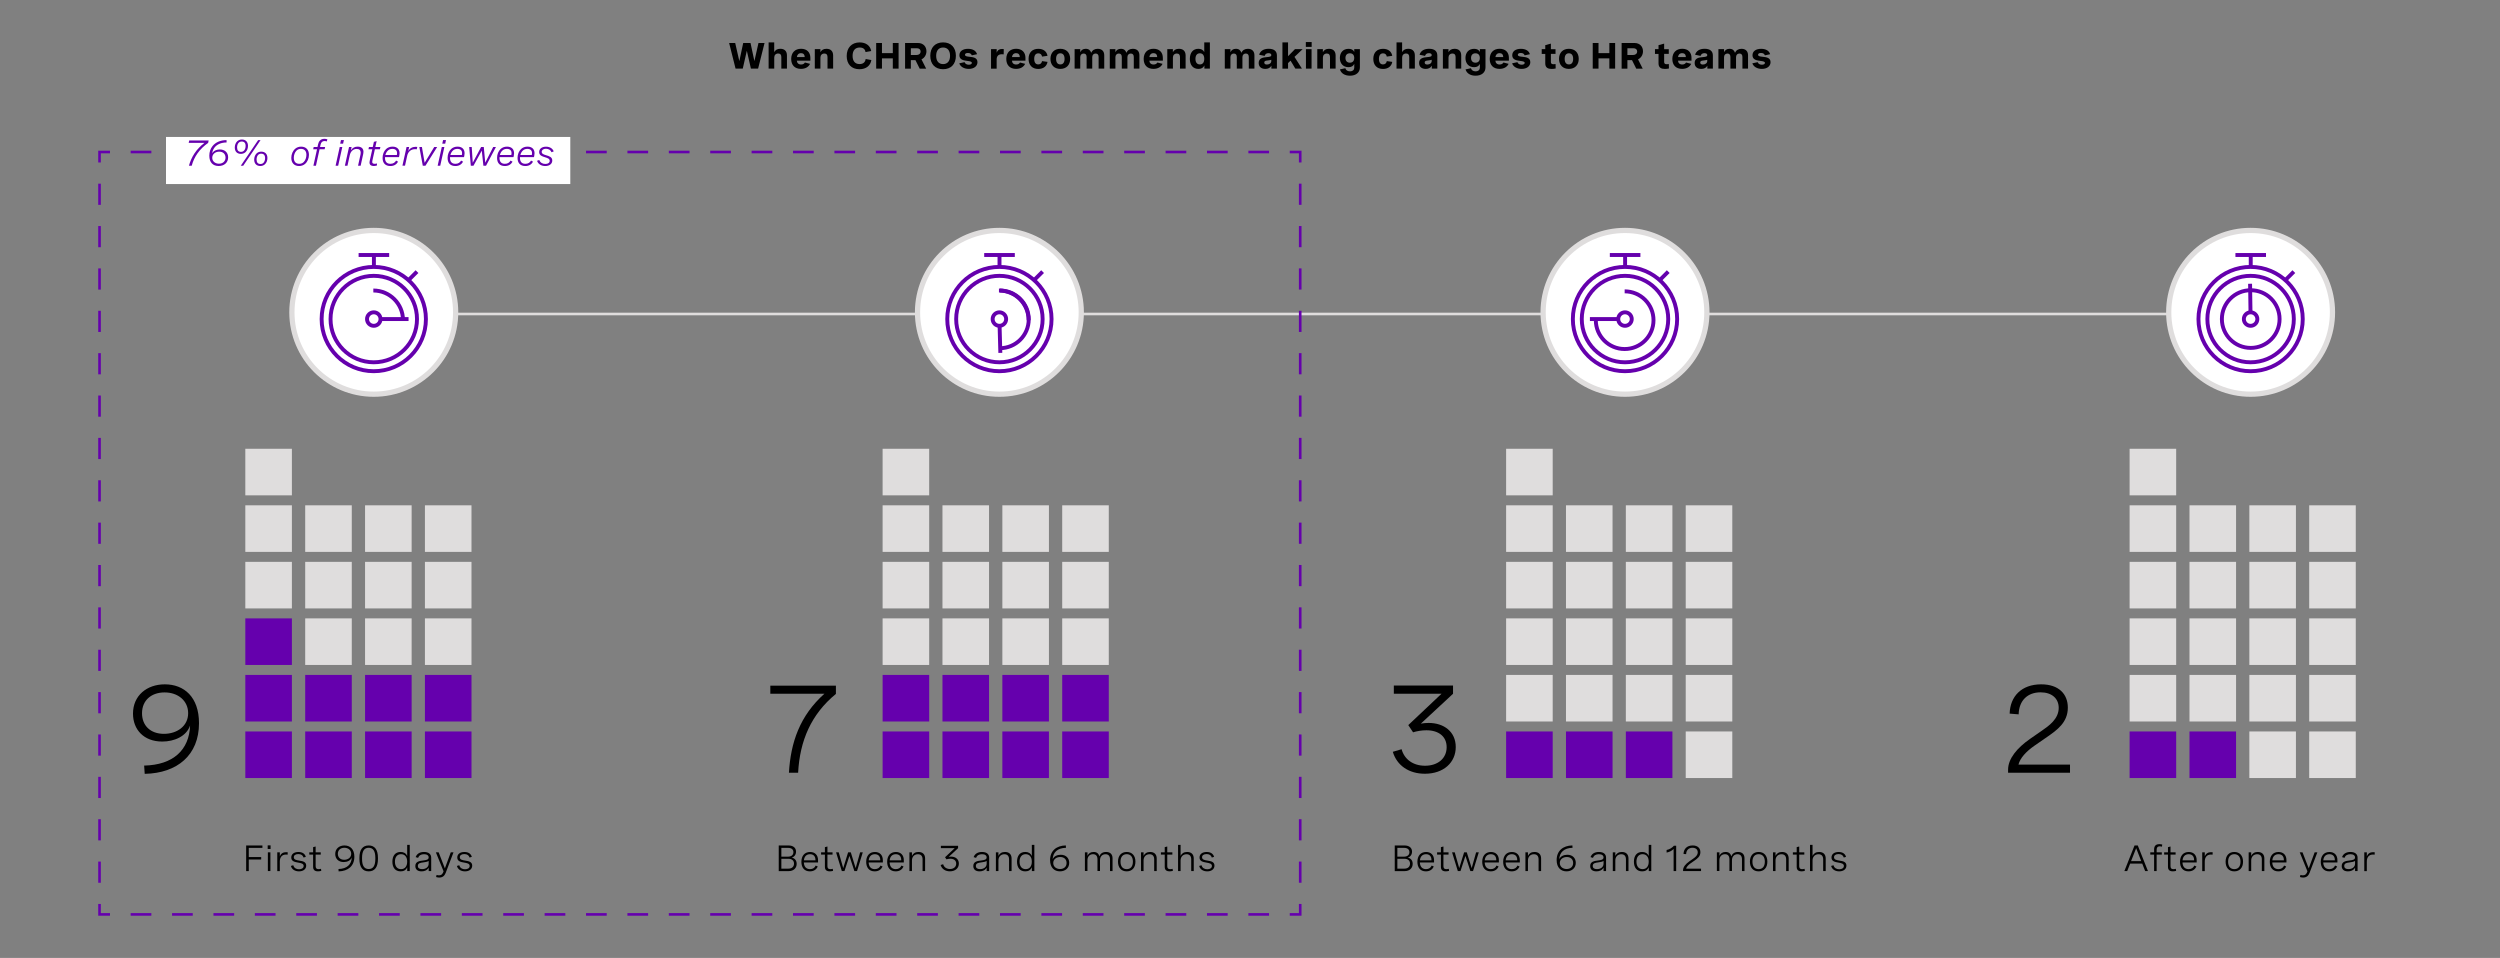 <?xml version="1.0" encoding="utf-8"?>
<!-- Generator: Adobe Illustrator 28.1.0, SVG Export Plug-In . SVG Version: 6.00 Build 0)  -->
<svg version="1.1" xmlns="http://www.w3.org/2000/svg" xmlns:xlink="http://www.w3.org/1999/xlink" x="0px" y="0px"
	 viewBox="0 0 956 366.32" style="enable-background:new 0 0 956 366.32;" xml:space="preserve">
<rect x="0" y="0" width="956" height="366.32" fill="#808080" stroke="none"/>
<style type="text/css">
	.st0{fill:#4A0080;}
	.st1{fill:#A167FF;}
	.st2{fill:none;stroke:#DFDDDD;stroke-miterlimit:10;}
	.st3{fill:#6500AD;}
	.st4{fill:#4A0080;stroke:#1D1D1B;stroke-miterlimit:10;}
	.st5{fill:#FFFFFF;}
	.st6{fill:#DAB8FF;}
	.st7{fill:#BCDCFB;}
	.st8{fill:#488CFF;}
	.st9{fill:#2D53ED;}
	.st10{fill:#0A2FB5;}
	.st11{fill:none;stroke:#6500AD;stroke-miterlimit:10;}
	.st12{fill:#FFFFFF;stroke:#6500AD;stroke-miterlimit:10;}
	.st13{fill:#DFDDDD;}
	.st14{fill:#FFFFFF;stroke:#DFDDDD;stroke-width:2;stroke-miterlimit:10;}
	.st15{fill:none;stroke:#6500AD;stroke-width:1.5;stroke-miterlimit:10;}
	.st16{fill:#FFFFFF;stroke:#6500AD;stroke-width:1.5;stroke-miterlimit:10;}
	.st17{fill:none;stroke:#6500AD;stroke-miterlimit:10;stroke-dasharray:7.915,7.915;}
	.st18{fill:none;stroke:#6500AD;stroke-miterlimit:10;stroke-dasharray:8.101,8.101;}
</style>
<g id="Capa_2">
</g>
<g id="Capa_1">
	<g>
		<g>
			<path d="M290.04,16.44h2.32l-2.46,9.8h-2.75l-1.56-6.82l-1.56,6.82h-2.75l-2.46-9.8h2.32l1.58,6.93l1.48-6.93h2.8l1.48,6.93
				L290.04,16.44z"/>
			<path d="M293.91,16.21h2.15v3.73c0.41-0.77,1.12-1.29,2.33-1.29c1.61,0,2.54,0.92,2.54,2.54v5.04h-2.15v-4.42
				c0-0.84-0.37-1.35-1.2-1.35c-0.94,0-1.51,0.65-1.51,1.54v4.23h-2.15V16.21z"/>
			<path d="M309.88,23.21h-5.16c0.05,0.83,0.58,1.46,1.62,1.46c0.82,0,1.24-0.38,1.45-0.77l1.97,0.51
				c-0.53,1.16-1.75,1.93-3.47,1.93c-2.39,0-3.74-1.46-3.74-3.79c0-2.41,1.46-3.9,3.78-3.9c2.23,0,3.55,1.37,3.55,3.48V23.21z
				 M304.73,21.81h3c-0.04-1.03-0.59-1.48-1.41-1.48C305.38,20.33,304.83,20.92,304.73,21.81z"/>
			<path d="M311.57,18.8h2.15v1.15c0.41-0.77,1.12-1.29,2.33-1.29c1.61,0,2.54,0.92,2.54,2.54v5.04h-2.15v-4.42
				c0-0.84-0.37-1.35-1.2-1.35c-0.94,0-1.51,0.65-1.51,1.54v4.23h-2.15V18.8z"/>
			<path d="M330.96,19.9c-0.13-1.13-0.93-1.73-2.2-1.73c-1.75,0-2.73,1.14-2.73,3.19c0,1.98,0.92,3.14,2.67,3.14
				c1.34,0,2.17-0.68,2.33-1.94l2.18,0.4c-0.33,2.13-2,3.51-4.56,3.51c-3.02,0-4.87-1.91-4.87-5.04c0-3.16,1.89-5.21,4.97-5.21
				c2.37,0,4.04,1.22,4.4,3.29L330.96,19.9z"/>
			<path d="M337.26,26.24h-2.21v-9.8h2.21v3.88h4.15v-3.88h2.21v9.8h-2.21v-3.92h-4.15V26.24z"/>
			<path d="M346.1,16.44h4.92c2.14,0,3.25,1.49,3.25,3.16c0,1.34-0.72,2.55-1.9,3.1l1.79,3.55h-2.47l-1.62-3.25h-1.76v3.25h-2.21
				V16.44z M348.31,18.45v2.58h2.18c0.95,0,1.55-0.55,1.55-1.35c0-0.77-0.56-1.23-1.43-1.23H348.31z"/>
			<path d="M365.53,21.34c0,3.19-1.88,5.13-4.89,5.13c-3.02,0-4.9-1.94-4.9-5.13s1.88-5.13,4.9-5.13
				C363.65,16.21,365.53,18.15,365.53,21.34z M357.99,21.34c0,2.11,1.05,3.17,2.65,3.17c1.62,0,2.66-1.09,2.66-3.17
				s-1.04-3.17-2.65-3.17C359.02,18.18,357.99,19.26,357.99,21.34z"/>
			<path d="M371.61,21.17c-0.18-0.55-0.62-0.91-1.48-0.91c-0.75,0-1.12,0.28-1.12,0.68c0,0.58,0.78,0.67,1.72,0.77
				c1.36,0.15,3.05,0.31,3.05,2.06c0,1.54-1.33,2.58-3.33,2.58c-1.81,0-3.2-0.85-3.63-2.13l2.03-0.45c0.2,0.59,0.76,0.98,1.62,0.98
				c0.71,0,1.16-0.28,1.16-0.69c0-0.54-0.77-0.64-1.68-0.76c-1.38-0.18-3.08-0.4-3.08-2.16c0-1.54,1.29-2.47,3.32-2.47
				c1.94,0,3.09,0.86,3.43,2.06L371.61,21.17z"/>
			<path d="M378.98,18.8h2.15v1.35c0.4-1.12,1.17-1.43,2.12-1.43c0.21,0,0.38,0.01,0.59,0.05l-0.03,2.02
				c-0.25-0.03-0.49-0.05-0.71-0.05c-1.23,0-1.98,0.64-1.98,2v3.51h-2.15V18.8z"/>
			<path d="M392.13,23.21h-5.16c0.05,0.83,0.58,1.46,1.62,1.46c0.82,0,1.24-0.38,1.45-0.77l1.97,0.51
				c-0.53,1.16-1.75,1.93-3.47,1.93c-2.39,0-3.74-1.46-3.74-3.79c0-2.41,1.46-3.9,3.78-3.9c2.23,0,3.55,1.37,3.55,3.48V23.21z
				 M386.98,21.81h3c-0.04-1.03-0.59-1.48-1.41-1.48C387.64,20.33,387.08,20.92,386.98,21.81z"/>
			<path d="M398.48,21.64c-0.13-0.8-0.64-1.24-1.41-1.24c-1,0-1.59,0.69-1.59,2.12c0,1.44,0.59,2.11,1.55,2.11
				c0.78,0,1.31-0.44,1.45-1.26l2.09,0.29c-0.25,1.58-1.5,2.71-3.53,2.71c-2.33,0-3.72-1.47-3.72-3.86c0-2.41,1.41-3.84,3.73-3.84
				c2.04,0,3.26,1.11,3.51,2.68L398.48,21.64z"/>
			<path d="M409.23,22.51c0,2.34-1.46,3.84-3.77,3.84c-2.31,0-3.77-1.5-3.77-3.84c0-2.35,1.46-3.85,3.77-3.85
				C407.78,18.66,409.23,20.16,409.23,22.51z M403.85,22.51c0,1.39,0.59,2.13,1.62,2.13s1.62-0.74,1.62-2.13
				c0-1.39-0.59-2.13-1.62-2.13S403.85,21.11,403.85,22.51z"/>
			<path d="M410.93,18.8h2.15v1.16c0.39-0.79,1.03-1.3,2.1-1.3c1.19,0,1.79,0.61,2.09,1.52c0.47-1,1.31-1.52,2.49-1.52
				c1.65,0,2.5,0.99,2.5,2.48v5.1h-2.15v-4.47c0-0.83-0.4-1.3-1.14-1.3c-0.82,0-1.3,0.58-1.3,1.4v4.37h-2.15v-4.47
				c0-0.83-0.39-1.3-1.13-1.3c-0.83,0-1.31,0.59-1.31,1.4v4.37h-2.15V18.8z"/>
			<path d="M424.38,18.8h2.15v1.16c0.39-0.79,1.03-1.3,2.1-1.3c1.19,0,1.79,0.61,2.09,1.52c0.47-1,1.31-1.52,2.49-1.52
				c1.65,0,2.5,0.99,2.5,2.48v5.1h-2.15v-4.47c0-0.83-0.4-1.3-1.14-1.3c-0.82,0-1.3,0.58-1.3,1.4v4.37h-2.15v-4.47
				c0-0.83-0.39-1.3-1.13-1.3c-0.83,0-1.31,0.59-1.31,1.4v4.37h-2.15V18.8z"/>
			<path d="M444.67,23.21h-5.16c0.05,0.83,0.58,1.46,1.62,1.46c0.82,0,1.24-0.38,1.45-0.77l1.97,0.51
				c-0.53,1.16-1.75,1.93-3.47,1.93c-2.39,0-3.74-1.46-3.74-3.79c0-2.41,1.46-3.9,3.78-3.9c2.23,0,3.55,1.37,3.55,3.48V23.21z
				 M439.52,21.81h3c-0.04-1.03-0.59-1.48-1.41-1.48C440.17,20.33,439.62,20.92,439.52,21.81z"/>
			<path d="M446.36,18.8h2.15v1.15c0.41-0.77,1.12-1.29,2.33-1.29c1.61,0,2.54,0.92,2.54,2.54v5.04h-2.15v-4.42
				c0-0.84-0.37-1.35-1.2-1.35c-0.94,0-1.51,0.65-1.51,1.54v4.23h-2.15V18.8z"/>
			<path d="M462.67,26.24h-2.11v-1.22c-0.45,0.96-1.24,1.33-2.27,1.33c-2.11,0-3.29-1.51-3.29-3.83c0-2.35,1.2-3.86,3.24-3.86
				c1.07,0,1.84,0.41,2.27,1.26v-3.71h2.15V26.24z M460.51,22.51c0-1.35-0.6-2.13-1.68-2.13s-1.69,0.79-1.69,2.13
				c0,1.33,0.6,2.13,1.69,2.13S460.51,23.84,460.51,22.51z"/>
			<path d="M468.36,18.8h2.15v1.16c0.39-0.79,1.03-1.3,2.1-1.3c1.19,0,1.79,0.61,2.09,1.52c0.47-1,1.31-1.52,2.49-1.52
				c1.65,0,2.5,0.99,2.5,2.48v5.1h-2.15v-4.47c0-0.83-0.4-1.3-1.14-1.3c-0.82,0-1.3,0.58-1.3,1.4v4.37h-2.15v-4.47
				c0-0.83-0.39-1.3-1.13-1.3c-0.83,0-1.31,0.59-1.31,1.4v4.37h-2.15V18.8z"/>
			<path d="M488.29,21.22v5.02h-2.11v-1.12c-0.47,0.86-1.29,1.23-2.32,1.23c-1.6,0-2.54-0.87-2.54-2.28c0-1.92,1.77-2.1,3.12-2.23
				c1-0.1,1.71-0.16,1.71-0.78c0-0.4-0.32-0.73-1.08-0.73c-0.86,0-1.29,0.43-1.48,1.05l-2.1-0.45c0.45-1.45,1.7-2.28,3.67-2.28
				C487.23,18.66,488.29,19.58,488.29,21.22z M486.14,23.33v-0.46c-0.46,0.13-0.88,0.19-1.35,0.25c-0.78,0.09-1.33,0.15-1.33,0.79
				c0,0.48,0.32,0.77,1,0.77C485.43,24.68,486.14,24.12,486.14,23.33z"/>
			<path d="M498.12,18.8l-3.11,2.95l2.85,4.49h-2.52l-1.83-3.04l-0.96,0.9v2.15h-2.15V16.21h2.15v5.28l2.64-2.69H498.12z"/>
			<path d="M501.58,16.08v1.85h-2.23v-1.85H501.58z M501.54,18.8v7.44h-2.15V18.8H501.54z"/>
			<path d="M503.72,18.8h2.15v1.15c0.41-0.77,1.12-1.29,2.33-1.29c1.61,0,2.54,0.92,2.54,2.54v5.04h-2.15v-4.42
				c0-0.84-0.37-1.35-1.2-1.35c-0.94,0-1.51,0.65-1.51,1.54v4.23h-2.15V18.8z"/>
			<path d="M520.02,18.8v6.99c0,1.9-1.46,3.16-3.79,3.16c-2,0-3.4-0.91-3.84-2.41l2.06-0.45c0.21,0.75,0.86,1.19,1.77,1.19
				c1.09,0,1.65-0.62,1.65-1.41v-1.44c-0.44,0.88-1.14,1.26-2.21,1.26c-2.07,0-3.3-1.46-3.3-3.51c0-2.06,1.23-3.51,3.32-3.51
				c1.05,0,1.78,0.36,2.19,1.2V18.8H520.02z M514.5,22.17c0,1.09,0.62,1.8,1.69,1.8c1.06,0,1.67-0.68,1.67-1.8
				c0-1.06-0.55-1.79-1.67-1.79C515.09,20.38,514.5,21.09,514.5,22.17z"/>
			<path d="M530.31,21.64c-0.13-0.8-0.64-1.24-1.41-1.24c-1,0-1.59,0.69-1.59,2.12c0,1.44,0.59,2.11,1.55,2.11
				c0.78,0,1.31-0.44,1.45-1.26l2.09,0.29c-0.25,1.58-1.5,2.71-3.53,2.71c-2.33,0-3.72-1.47-3.72-3.86c0-2.41,1.41-3.84,3.73-3.84
				c2.04,0,3.26,1.11,3.51,2.68L530.31,21.64z"/>
			<path d="M534.02,16.21h2.15v3.73c0.41-0.77,1.12-1.29,2.33-1.29c1.61,0,2.54,0.92,2.54,2.54v5.04h-2.15v-4.42
				c0-0.84-0.37-1.35-1.2-1.35c-0.94,0-1.51,0.65-1.51,1.54v4.23h-2.15V16.21z"/>
			<path d="M549.63,21.22v5.02h-2.11v-1.12c-0.47,0.86-1.29,1.23-2.32,1.23c-1.6,0-2.54-0.87-2.54-2.28c0-1.92,1.77-2.1,3.12-2.23
				c1-0.1,1.71-0.16,1.71-0.78c0-0.4-0.32-0.73-1.08-0.73c-0.86,0-1.29,0.43-1.48,1.05l-2.1-0.45c0.45-1.45,1.7-2.28,3.67-2.28
				C548.57,18.66,549.63,19.58,549.63,21.22z M547.48,23.33v-0.46c-0.46,0.13-0.88,0.19-1.35,0.25c-0.78,0.09-1.33,0.15-1.33,0.79
				c0,0.48,0.32,0.77,1,0.77C546.77,24.68,547.48,24.12,547.48,23.33z"/>
			<path d="M551.75,18.8h2.15v1.15c0.41-0.77,1.12-1.29,2.33-1.29c1.61,0,2.54,0.92,2.54,2.54v5.04h-2.15v-4.42
				c0-0.84-0.37-1.35-1.2-1.35c-0.94,0-1.51,0.65-1.51,1.54v4.23h-2.15V18.8z"/>
			<path d="M568.05,18.8v6.99c0,1.9-1.46,3.16-3.79,3.16c-2,0-3.4-0.91-3.84-2.41l2.06-0.45c0.21,0.75,0.86,1.19,1.77,1.19
				c1.09,0,1.65-0.62,1.65-1.41v-1.44c-0.44,0.88-1.14,1.26-2.21,1.26c-2.07,0-3.3-1.46-3.3-3.51c0-2.06,1.23-3.51,3.32-3.51
				c1.05,0,1.78,0.36,2.19,1.2V18.8H568.05z M562.53,22.17c0,1.09,0.62,1.8,1.69,1.8c1.06,0,1.67-0.68,1.67-1.8
				c0-1.06-0.55-1.79-1.67-1.79C563.12,20.38,562.53,21.09,562.53,22.17z"/>
			<path d="M577,23.21h-5.16c0.05,0.83,0.58,1.46,1.62,1.46c0.82,0,1.24-0.38,1.45-0.77l1.97,0.51c-0.53,1.16-1.75,1.93-3.47,1.93
				c-2.39,0-3.74-1.46-3.74-3.79c0-2.41,1.46-3.9,3.78-3.9c2.23,0,3.55,1.37,3.55,3.48V23.21z M571.85,21.81h3
				c-0.04-1.03-0.59-1.48-1.41-1.48C572.51,20.33,571.95,20.92,571.85,21.81z"/>
			<path d="M583.02,21.17c-0.18-0.55-0.62-0.91-1.48-0.91c-0.75,0-1.12,0.28-1.12,0.68c0,0.58,0.78,0.67,1.72,0.77
				c1.36,0.15,3.05,0.31,3.05,2.06c0,1.54-1.33,2.58-3.33,2.58c-1.81,0-3.2-0.85-3.63-2.13l2.03-0.45c0.2,0.59,0.76,0.98,1.62,0.98
				c0.71,0,1.16-0.28,1.16-0.69c0-0.54-0.77-0.64-1.68-0.76c-1.38-0.18-3.08-0.4-3.08-2.16c0-1.54,1.29-2.47,3.32-2.47
				c1.94,0,3.09,0.86,3.43,2.06L583.02,21.17z"/>
			<path d="M594.83,18.8v1.81h-1.77v3.01c0,0.33,0,0.94,1.01,0.94c0.2,0,0.48-0.03,0.78-0.07l0.04,1.7c-0.47,0.1-1,0.17-1.51,0.17
				c-1.38,0-2.47-0.42-2.47-2.12v-3.62h-1.36V18.8h1.36v-1.54l2.15-0.58v2.13H594.83z"/>
			<path d="M603.71,22.51c0,2.34-1.46,3.84-3.77,3.84c-2.31,0-3.77-1.5-3.77-3.84c0-2.35,1.46-3.85,3.77-3.85
				C602.26,18.66,603.71,20.16,603.71,22.51z M598.33,22.51c0,1.39,0.59,2.13,1.62,2.13s1.62-0.74,1.62-2.13
				c0-1.39-0.59-2.13-1.62-2.13S598.33,21.11,598.33,22.51z"/>
			<path d="M611.27,26.24h-2.21v-9.8h2.21v3.88h4.15v-3.88h2.21v9.8h-2.21v-3.92h-4.15V26.24z"/>
			<path d="M620.11,16.44h4.92c2.14,0,3.25,1.49,3.25,3.16c0,1.34-0.72,2.55-1.9,3.1l1.79,3.55h-2.47l-1.62-3.25h-1.76v3.25h-2.21
				V16.44z M622.32,18.45v2.58h2.18c0.95,0,1.55-0.55,1.55-1.35c0-0.77-0.56-1.23-1.43-1.23H622.32z"/>
			<path d="M638.14,18.8v1.81h-1.77v3.01c0,0.33,0,0.94,1.01,0.94c0.2,0,0.48-0.03,0.78-0.07l0.04,1.7c-0.47,0.1-1,0.17-1.51,0.17
				c-1.38,0-2.47-0.42-2.47-2.12v-3.62h-1.36V18.8h1.36v-1.54l2.15-0.58v2.13H638.14z"/>
			<path d="M646.83,23.21h-5.16c0.05,0.83,0.58,1.46,1.62,1.46c0.82,0,1.24-0.38,1.45-0.77l1.97,0.51
				c-0.53,1.16-1.75,1.93-3.47,1.93c-2.39,0-3.74-1.46-3.74-3.79c0-2.41,1.46-3.9,3.78-3.9c2.23,0,3.55,1.37,3.55,3.48V23.21z
				 M641.68,21.81h3c-0.04-1.03-0.59-1.48-1.41-1.48C642.33,20.33,641.78,20.92,641.68,21.81z"/>
			<path d="M655,21.22v5.02h-2.11v-1.12c-0.47,0.86-1.29,1.23-2.32,1.23c-1.6,0-2.54-0.87-2.54-2.28c0-1.92,1.77-2.1,3.12-2.23
				c1-0.1,1.71-0.16,1.71-0.78c0-0.4-0.32-0.73-1.08-0.73c-0.86,0-1.29,0.43-1.48,1.05l-2.1-0.45c0.45-1.45,1.7-2.28,3.67-2.28
				C653.94,18.66,655,19.58,655,21.22z M652.85,23.33v-0.46c-0.46,0.13-0.88,0.19-1.35,0.25c-0.78,0.09-1.33,0.15-1.33,0.79
				c0,0.48,0.32,0.77,1,0.77C652.14,24.68,652.85,24.12,652.85,23.33z"/>
			<path d="M657.12,18.8h2.15v1.16c0.39-0.79,1.03-1.3,2.1-1.3c1.19,0,1.79,0.61,2.09,1.52c0.47-1,1.31-1.52,2.49-1.52
				c1.65,0,2.5,0.99,2.5,2.48v5.1h-2.15v-4.47c0-0.83-0.4-1.3-1.14-1.3c-0.82,0-1.3,0.58-1.3,1.4v4.37h-2.15v-4.47
				c0-0.83-0.39-1.3-1.13-1.3c-0.83,0-1.31,0.59-1.31,1.4v4.37h-2.15V18.8z"/>
			<path d="M674.89,21.17c-0.18-0.55-0.62-0.91-1.48-0.91c-0.75,0-1.12,0.28-1.12,0.68c0,0.58,0.78,0.67,1.72,0.77
				c1.36,0.15,3.05,0.31,3.05,2.06c0,1.54-1.33,2.58-3.33,2.58c-1.81,0-3.2-0.85-3.63-2.13l2.03-0.45c0.2,0.59,0.76,0.98,1.62,0.98
				c0.71,0,1.16-0.28,1.16-0.69c0-0.54-0.77-0.64-1.68-0.76c-1.38-0.18-3.08-0.4-3.08-2.16c0-1.54,1.29-2.47,3.32-2.47
				c1.94,0,3.09,0.86,3.43,2.06L674.89,21.17z"/>
		</g>
	</g>
	<g>
		<rect x="93.81" y="279.71" class="st3" width="17.81" height="17.81"/>
		<rect x="116.71" y="279.71" class="st3" width="17.81" height="17.81"/>
		<rect x="139.6" y="279.71" class="st3" width="17.81" height="17.81"/>
		<rect x="162.49" y="279.71" class="st3" width="17.81" height="17.81"/>
		<rect x="93.81" y="258.09" class="st3" width="17.81" height="17.81"/>
		<rect x="116.71" y="258.09" class="st3" width="17.81" height="17.81"/>
		<rect x="139.6" y="258.09" class="st3" width="17.81" height="17.81"/>
		<rect x="162.49" y="258.09" class="st3" width="17.81" height="17.81"/>
		<rect x="93.81" y="236.47" class="st3" width="17.81" height="17.81"/>
		<rect x="116.71" y="236.47" class="st13" width="17.81" height="17.81"/>
		<rect x="139.6" y="236.47" class="st13" width="17.81" height="17.81"/>
		<rect x="162.49" y="236.47" class="st13" width="17.81" height="17.81"/>
		<rect x="93.81" y="214.85" class="st13" width="17.81" height="17.81"/>
		<rect x="116.71" y="214.85" class="st13" width="17.81" height="17.81"/>
		<rect x="139.6" y="214.85" class="st13" width="17.81" height="17.81"/>
		<rect x="162.49" y="214.85" class="st13" width="17.81" height="17.81"/>
		<rect x="93.81" y="193.23" class="st13" width="17.81" height="17.81"/>
		<rect x="116.71" y="193.23" class="st13" width="17.81" height="17.81"/>
		<rect x="139.6" y="193.23" class="st13" width="17.81" height="17.81"/>
		<rect x="162.49" y="193.23" class="st13" width="17.81" height="17.81"/>
		<rect x="93.81" y="171.61" class="st13" width="17.81" height="17.81"/>
		<rect x="337.51" y="279.71" class="st3" width="17.81" height="17.81"/>
		<rect x="360.4" y="279.71" class="st3" width="17.81" height="17.81"/>
		<rect x="383.3" y="279.71" class="st3" width="17.81" height="17.81"/>
		<rect x="406.19" y="279.71" class="st3" width="17.81" height="17.81"/>
		<rect x="337.51" y="258.09" class="st3" width="17.81" height="17.81"/>
		<rect x="360.4" y="258.09" class="st3" width="17.81" height="17.81"/>
		<rect x="383.3" y="258.09" class="st3" width="17.81" height="17.81"/>
		<rect x="406.19" y="258.09" class="st3" width="17.81" height="17.81"/>
		<rect x="337.51" y="236.47" class="st13" width="17.81" height="17.81"/>
		<rect x="360.4" y="236.47" class="st13" width="17.81" height="17.81"/>
		<rect x="383.3" y="236.47" class="st13" width="17.81" height="17.81"/>
		<rect x="406.19" y="236.47" class="st13" width="17.81" height="17.81"/>
		<rect x="337.51" y="214.85" class="st13" width="17.81" height="17.81"/>
		<rect x="360.4" y="214.85" class="st13" width="17.81" height="17.81"/>
		<rect x="383.3" y="214.85" class="st13" width="17.81" height="17.81"/>
		<rect x="406.19" y="214.85" class="st13" width="17.81" height="17.81"/>
		<rect x="337.51" y="193.23" class="st13" width="17.81" height="17.81"/>
		<rect x="360.4" y="193.23" class="st13" width="17.81" height="17.81"/>
		<rect x="383.3" y="193.23" class="st13" width="17.81" height="17.81"/>
		<rect x="406.19" y="193.23" class="st13" width="17.81" height="17.81"/>
		<rect x="337.51" y="171.61" class="st13" width="17.81" height="17.81"/>
		<rect x="575.94" y="279.71" class="st3" width="17.81" height="17.81"/>
		<rect x="598.83" y="279.71" class="st3" width="17.81" height="17.81"/>
		<rect x="621.72" y="279.71" class="st3" width="17.81" height="17.81"/>
		<rect x="644.62" y="279.71" class="st13" width="17.81" height="17.81"/>
		<rect x="575.94" y="258.09" class="st13" width="17.81" height="17.81"/>
		<rect x="598.83" y="258.09" class="st13" width="17.81" height="17.81"/>
		<rect x="621.72" y="258.09" class="st13" width="17.81" height="17.81"/>
		<rect x="644.62" y="258.09" class="st13" width="17.81" height="17.81"/>
		<rect x="575.94" y="236.47" class="st13" width="17.81" height="17.81"/>
		<rect x="598.83" y="236.47" class="st13" width="17.81" height="17.81"/>
		<rect x="621.72" y="236.47" class="st13" width="17.81" height="17.81"/>
		<rect x="644.62" y="236.47" class="st13" width="17.81" height="17.81"/>
		<rect x="575.94" y="214.85" class="st13" width="17.81" height="17.81"/>
		<rect x="598.83" y="214.85" class="st13" width="17.81" height="17.81"/>
		<rect x="621.72" y="214.85" class="st13" width="17.81" height="17.81"/>
		<rect x="644.62" y="214.85" class="st13" width="17.81" height="17.81"/>
		<rect x="575.94" y="193.23" class="st13" width="17.81" height="17.81"/>
		<rect x="598.83" y="193.23" class="st13" width="17.81" height="17.81"/>
		<rect x="621.72" y="193.23" class="st13" width="17.81" height="17.81"/>
		<rect x="644.62" y="193.23" class="st13" width="17.81" height="17.81"/>
		<rect x="575.94" y="171.61" class="st13" width="17.81" height="17.81"/>
		<rect x="814.36" y="279.71" class="st3" width="17.81" height="17.81"/>
		<rect x="837.26" y="279.71" class="st3" width="17.81" height="17.81"/>
		<rect x="860.15" y="279.71" class="st13" width="17.81" height="17.81"/>
		<rect x="883.04" y="279.71" class="st13" width="17.81" height="17.81"/>
		<rect x="814.36" y="258.09" class="st13" width="17.81" height="17.81"/>
		<rect x="837.26" y="258.09" class="st13" width="17.81" height="17.81"/>
		<rect x="860.15" y="258.09" class="st13" width="17.81" height="17.81"/>
		<rect x="883.04" y="258.09" class="st13" width="17.81" height="17.81"/>
		<rect x="814.36" y="236.47" class="st13" width="17.81" height="17.81"/>
		<rect x="837.26" y="236.47" class="st13" width="17.81" height="17.81"/>
		<rect x="860.15" y="236.47" class="st13" width="17.81" height="17.81"/>
		<rect x="883.04" y="236.47" class="st13" width="17.81" height="17.81"/>
		<rect x="814.36" y="214.85" class="st13" width="17.81" height="17.81"/>
		<rect x="837.26" y="214.85" class="st13" width="17.81" height="17.81"/>
		<rect x="860.15" y="214.85" class="st13" width="17.81" height="17.81"/>
		<rect x="883.04" y="214.85" class="st13" width="17.81" height="17.81"/>
		<rect x="814.36" y="193.23" class="st13" width="17.81" height="17.81"/>
		<rect x="837.26" y="193.23" class="st13" width="17.81" height="17.81"/>
		<rect x="860.15" y="193.23" class="st13" width="17.81" height="17.81"/>
		<rect x="883.04" y="193.23" class="st13" width="17.81" height="17.81"/>
		<rect x="814.36" y="171.61" class="st13" width="17.81" height="17.81"/>
		<line class="st2" x1="142.93" y1="120.07" x2="860.63" y2="120.07"/>
		<g>
			<g>
				<path d="M55.12,292.76c11.16-0.24,17.23-6.01,17.57-15.32c-1.39,4.13-6.02,6.13-10.65,6.13c-7.04,0-11.18-4.55-11.18-10.68
					c0-6.91,5.29-11.2,12.18-11.2c7.33,0,13.06,4.81,13.06,14.88c0,12.14-8.26,19.1-20.76,19.35L55.12,292.76z M54.31,272.75
					c0,4.74,3.24,7.87,8.38,7.87c4.97,0,9.26-2.92,9.26-7.9c0-4.69-3.8-7.94-9.02-7.94C58.02,264.78,54.31,267.68,54.31,272.75z"/>
			</g>
		</g>
		<g>
			<g>
				<path d="M294.57,262.19h25.08v3.16c-9.46,7.78-13.79,17.85-14.45,30.15h-3.51c0.66-11.58,4.17-21.83,13.57-30.22h-20.69V262.19z
					"/>
			</g>
		</g>
		<g>
			<g>
				<path d="M533,262.16h22.64v3.14l-12.31,11.41c1-0.17,1.97-0.26,2.97-0.26c5.92,0,10.38,3.39,10.38,9.22
					c0,5.89-4.63,10.21-11.79,10.21c-6.12,0-10.72-3.14-12.28-8.39l3.36-0.99c1.05,3.84,4.36,6.32,8.97,6.32
					c4.92,0,8.26-2.83,8.26-7.1c0-4.01-2.95-6.46-7.75-6.46c-1.83,0-3.75,0.35-5.09,0.78l-1.83-2.76l12.72-12H533V262.16z"/>
			</g>
		</g>
		<g>
			<g>
				<path d="M791.58,295.5h-23.69v-1.16c0-4.22,3.44-8.35,8.5-11.86l4.48-3.11c2.63-1.82,6.38-4.43,6.38-8.68
					c0-3.54-2.58-5.94-6.94-5.94c-4.97,0-8.24,3.11-8.38,8.42l-3.44-0.28c0.17-6.51,4.46-11.2,12.06-11.2
					c6.7,0,10.19,3.7,10.19,8.91c0,5.68-4.14,8.58-7.94,11.22l-4.87,3.37c-3.12,2.17-5.46,4.71-6.07,7.19h19.71V295.5z"/>
			</g>
		</g>
		<circle class="st14" cx="142.93" cy="119.43" r="31.31"/>
		<g>
			<circle class="st15" cx="142.93" cy="122.01" r="16.53"/>
			<path class="st15" d="M142.76,111.09c6.27,0,11.35,5.08,11.35,11.35"/>
			<circle class="st15" cx="142.93" cy="122.01" r="19.94"/>
			<line class="st15" x1="142.93" y1="122.01" x2="156.23" y2="122.01"/>
			<circle class="st16" cx="142.93" cy="122.01" r="2.58"/>
			<line class="st15" x1="142.98" y1="102.08" x2="142.98" y2="97.51"/>
			<line class="st15" x1="156.23" y1="107.1" x2="159.46" y2="103.87"/>
			<line class="st15" x1="137.13" y1="97.51" x2="148.82" y2="97.51"/>
		</g>
		<circle class="st14" cx="382.17" cy="119.43" r="31.31"/>
		<g>
			<circle class="st15" cx="382.17" cy="122.01" r="16.53"/>
			<path class="st15" d="M382,111.09c6.27,0,11.35,5.08,11.35,11.35"/>
			<circle class="st15" cx="382.17" cy="122.01" r="19.94"/>
			<line class="st15" x1="382.17" y1="122.01" x2="382.53" y2="134.94"/>
			<circle class="st16" cx="382.17" cy="122.01" r="2.58"/>
			<line class="st15" x1="382.21" y1="102.08" x2="382.21" y2="97.51"/>
			<line class="st15" x1="395.46" y1="107.1" x2="398.69" y2="103.87"/>
			<line class="st15" x1="376.36" y1="97.51" x2="388.06" y2="97.51"/>
			<path class="st15" d="M382.35,111.09c6.09,0,11.03,4.94,11.03,11.03c0,6.09-4.94,11.03-11.03,11.03"/>
		</g>
		<circle class="st14" cx="621.4" cy="119.43" r="31.31"/>
		<circle class="st15" cx="621.4" cy="122.01" r="16.53"/>
		<circle class="st15" cx="621.4" cy="122.01" r="19.94"/>
		<line class="st15" x1="621.27" y1="122.01" x2="607.98" y2="122.01"/>
		<circle class="st16" cx="621.4" cy="122.01" r="2.58"/>
		<line class="st15" x1="621.44" y1="102.08" x2="621.44" y2="97.51"/>
		<line class="st15" x1="634.7" y1="107.1" x2="637.93" y2="103.87"/>
		<line class="st15" x1="615.6" y1="97.51" x2="627.29" y2="97.51"/>
		<circle class="st14" cx="860.63" cy="119.43" r="31.31"/>
		<g>
			<circle class="st15" cx="860.63" cy="122.01" r="16.53"/>
			<circle class="st15" cx="860.63" cy="122.01" r="19.94"/>
			<line class="st15" x1="860.63" y1="122.01" x2="860.43" y2="108.51"/>
			<circle class="st16" cx="860.63" cy="122.01" r="2.58"/>
			<line class="st15" x1="860.68" y1="102.08" x2="860.68" y2="97.51"/>
			<line class="st15" x1="873.93" y1="107.1" x2="877.16" y2="103.87"/>
			<line class="st15" x1="854.83" y1="97.51" x2="866.52" y2="97.51"/>
		</g>
		<path class="st15" d="M621.27,111.41c6.09,0,11.03,4.94,11.03,11.03s-4.94,11.03-11.03,11.03s-11.03-4.94-11.03-11.03"/>
		<circle class="st15" cx="860.68" cy="122.01" r="11.03"/>
		<g>
			<g>
				<path d="M100.35,323.3v0.93h-5.22v3.51h4.75v0.93h-4.75v4.44h-1v-9.8H100.35z"/>
				<path d="M103.47,323.27v1.38h-1.11v-1.38H103.47z M103.4,325.93v7.16h-0.97v-7.16H103.4z"/>
				<path d="M106.04,325.93h0.97v1.59c0.39-1.17,1.31-1.65,2.4-1.65c0.2,0,0.42,0.02,0.63,0.06l-0.06,0.9
					c-0.22-0.03-0.42-0.05-0.63-0.05c-1.5,0-2.35,0.98-2.35,2.69v3.64h-0.97V325.93z"/>
				<path d="M116.08,327.92c-0.26-0.85-0.92-1.32-2-1.32c-1.11,0-1.73,0.48-1.73,1.22c0,0.94,1,1.1,2.1,1.28
					c1.26,0.2,2.64,0.42,2.64,1.91c0,1.32-1.09,2.2-2.75,2.2c-1.52,0-2.75-0.74-3.1-2.08l0.91-0.26c0.28,1.07,1.16,1.54,2.2,1.54
					c1.1,0,1.77-0.52,1.77-1.27c0-0.93-1.02-1.09-2.12-1.29c-1.26-0.22-2.62-0.46-2.62-1.94c0-1.33,1.1-2.11,2.73-2.11
					s2.54,0.77,2.83,1.87L116.08,327.92z"/>
				<path d="M122.65,325.93v0.86h-1.95v4.4c0,0.62,0.18,1.17,1.15,1.17c0.28,0,0.58-0.05,0.9-0.13l0.1,0.79
					c-0.43,0.12-0.88,0.18-1.3,0.18c-1.82,0-1.82-1.32-1.82-1.81v-4.6h-1.46v-0.86h1.46v-1.98l0.97-0.25v2.23H122.65z"/>
				<path d="M129.43,332.31c3.24-0.07,5-1.74,5.09-4.44c-0.4,1.2-1.75,1.78-3.09,1.78c-2.04,0-3.24-1.32-3.24-3.1
					c0-2,1.53-3.25,3.53-3.25c2.13,0,3.79,1.39,3.79,4.31c0,3.52-2.4,5.54-6.02,5.61L129.43,332.31z M129.19,326.5
					c0,1.37,0.94,2.28,2.43,2.28c1.44,0,2.68-0.85,2.68-2.29c0-1.36-1.1-2.3-2.61-2.3C130.27,324.19,129.19,325.03,129.19,326.5z"/>
				<path d="M144.53,328.05v0.41c0,3.11-1.21,4.75-3.54,4.75c-2.33,0-3.55-1.64-3.55-4.75v-0.41c0-3.11,1.21-4.75,3.55-4.75
					C143.32,323.3,144.53,324.94,144.53,328.05z M138.45,328.05v0.41c0,2.59,0.83,3.86,2.54,3.86c1.7,0,2.54-1.27,2.54-3.86v-0.41
					c0-2.59-0.83-3.86-2.54-3.86C139.28,324.18,138.45,325.46,138.45,328.05z"/>
				<path d="M156.68,333.1h-0.96v-1.48c-0.5,1.18-1.41,1.59-2.52,1.59c-2.11,0-3.15-1.51-3.15-3.71c0-2.2,1.06-3.71,3.14-3.71
					c1.12,0,2.06,0.44,2.52,1.57v-4.29h0.98V333.1z M155.71,329.5c0-1.8-0.89-2.86-2.35-2.86c-1.46,0-2.34,1.07-2.34,2.86
					c0,1.78,0.87,2.86,2.34,2.86S155.71,331.29,155.71,329.5z"/>
				<path d="M164.89,327.97v5.13h-0.96v-1.31c-0.62,1.06-1.67,1.42-2.73,1.42c-1.53,0-2.38-0.77-2.38-2.04
					c0-1.76,1.63-1.95,3.01-2.12c1.17-0.15,2.09-0.29,2.09-1.18c0-0.72-0.6-1.22-1.78-1.22c-1.19,0-1.95,0.51-2.26,1.39l-0.93-0.27
					c0.42-1.22,1.52-1.98,3.2-1.98C163.87,325.8,164.89,326.58,164.89,327.97z M163.92,330.28v-1.05c-0.49,0.32-1.26,0.44-2.04,0.55
					c-1.09,0.15-2.09,0.27-2.09,1.35c0,0.85,0.62,1.22,1.6,1.22C162.8,332.36,163.92,331.59,163.92,330.28z"/>
				<path d="M172.38,325.93h1.04l-3,7.89c-0.45,1.18-1.29,1.76-2.42,1.76c-0.4,0-0.83-0.08-1.24-0.2l0.19-0.81
					c0.31,0.09,0.61,0.16,0.93,0.16c0.92,0,1.42-0.54,1.74-1.54l-2.94-7.26h1.06l2.38,6.14L172.38,325.93z"/>
				<path d="M179.56,327.92c-0.26-0.85-0.92-1.32-2-1.32c-1.11,0-1.73,0.48-1.73,1.22c0,0.94,1,1.1,2.1,1.28
					c1.26,0.2,2.64,0.42,2.64,1.91c0,1.32-1.09,2.2-2.75,2.2c-1.52,0-2.75-0.74-3.1-2.08l0.91-0.26c0.28,1.07,1.16,1.54,2.2,1.54
					c1.1,0,1.77-0.52,1.77-1.27c0-0.93-1.02-1.09-2.12-1.29c-1.26-0.22-2.62-0.46-2.62-1.94c0-1.33,1.1-2.11,2.73-2.11
					s2.54,0.77,2.83,1.87L179.56,327.92z"/>
			</g>
		</g>
		<g>
			<g>
				<path d="M297.79,323.3h3.68c1.88,0,2.93,0.92,2.93,2.37c0,1.09-0.59,1.96-1.64,2.28c1.19,0.24,1.89,1.13,1.89,2.38
					c0,1.65-1.2,2.78-3.02,2.78h-3.84V323.3z M298.79,324.23v3.36h2.49c1.31,0,2.12-0.64,2.12-1.72c0-1.07-0.78-1.64-2.02-1.64
					H298.79z M298.79,328.4v3.77h2.69c1.33,0,2.15-0.75,2.15-1.91c0-1.16-0.8-1.86-2.12-1.86H298.79z"/>
				<path d="M312.81,329.8h-5.41c0.04,1.5,0.8,2.56,2.35,2.56c1.14,0,1.84-0.58,2.17-1.37l0.8,0.37c-0.5,1.08-1.47,1.85-3.02,1.85
					c-2.15,0-3.25-1.48-3.25-3.65c0-2.31,1.26-3.76,3.33-3.76c1.82,0,3.04,1.13,3.04,3.14V329.8z M307.42,329h4.41v-0.14
					c0-1.5-0.83-2.21-2.08-2.21C308.3,326.65,307.53,327.64,307.42,329z"/>
				<path d="M318.36,325.93v0.86h-1.95v4.4c0,0.62,0.18,1.17,1.15,1.17c0.28,0,0.58-0.05,0.9-0.13l0.1,0.79
					c-0.43,0.12-0.88,0.18-1.3,0.18c-1.82,0-1.82-1.32-1.82-1.81v-4.6h-1.46v-0.86h1.46v-1.98l0.97-0.25v2.23H318.36z"/>
				<path d="M328.91,325.93h1.02l-2.2,7.16h-1.02l-1.89-5.8l-1.89,5.8h-1.02l-2.2-7.16h1.02l1.72,6.04l1.87-6.04h1.02l1.87,6.04
					L328.91,325.93z"/>
				<path d="M337.59,329.8h-5.41c0.04,1.5,0.8,2.56,2.35,2.56c1.14,0,1.84-0.58,2.17-1.37l0.8,0.37c-0.5,1.08-1.47,1.85-3.02,1.85
					c-2.15,0-3.25-1.48-3.25-3.65c0-2.31,1.26-3.76,3.33-3.76c1.82,0,3.04,1.13,3.04,3.14V329.8z M332.2,329h4.41v-0.14
					c0-1.5-0.83-2.21-2.08-2.21C333.09,326.65,332.32,327.64,332.2,329z"/>
				<path d="M345.61,329.8h-5.41c0.04,1.5,0.8,2.56,2.35,2.56c1.14,0,1.84-0.58,2.17-1.37l0.8,0.37c-0.5,1.08-1.47,1.85-3.02,1.85
					c-2.15,0-3.25-1.48-3.25-3.65c0-2.31,1.26-3.76,3.33-3.76c1.82,0,3.04,1.13,3.04,3.14V329.8z M340.22,329h4.41v-0.14
					c0-1.5-0.83-2.21-2.08-2.21C341.1,326.65,340.33,327.64,340.22,329z"/>
				<path d="M347.76,325.93h0.97v1.36c0.45-0.94,1.26-1.5,2.5-1.5c1.65,0,2.53,0.96,2.53,2.49v4.81h-0.97v-4.47
					c0-1.24-0.59-1.96-1.78-1.96c-1.43,0-2.28,1.03-2.28,2.37v4.06h-0.97V325.93z"/>
				<path d="M359.81,323.43h6.56v0.91l-3.57,3.31c0.29-0.05,0.57-0.08,0.86-0.08c1.72,0,3.01,0.98,3.01,2.67
					c0,1.71-1.34,2.96-3.42,2.96c-1.77,0-3.11-0.91-3.56-2.43l0.97-0.29c0.3,1.11,1.26,1.83,2.6,1.83c1.43,0,2.39-0.82,2.39-2.06
					c0-1.16-0.85-1.87-2.25-1.87c-0.53,0-1.09,0.1-1.48,0.23l-0.53-0.8l3.69-3.48h-5.29V323.43z"/>
				<path d="M378.26,327.97v5.13h-0.96v-1.31c-0.62,1.06-1.67,1.42-2.73,1.42c-1.53,0-2.38-0.77-2.38-2.04
					c0-1.76,1.63-1.95,3.01-2.12c1.17-0.15,2.09-0.29,2.09-1.18c0-0.72-0.6-1.22-1.78-1.22c-1.19,0-1.95,0.51-2.26,1.39l-0.93-0.27
					c0.42-1.22,1.52-1.98,3.2-1.98C377.25,325.8,378.26,326.58,378.26,327.97z M377.3,330.28v-1.05c-0.49,0.32-1.26,0.44-2.04,0.55
					c-1.09,0.15-2.09,0.27-2.09,1.35c0,0.85,0.62,1.22,1.6,1.22C376.17,332.36,377.3,331.59,377.3,330.28z"/>
				<path d="M380.83,325.93h0.97v1.36c0.45-0.94,1.26-1.5,2.5-1.5c1.65,0,2.53,0.96,2.53,2.49v4.81h-0.97v-4.47
					c0-1.24-0.59-1.96-1.78-1.96c-1.43,0-2.28,1.03-2.28,2.37v4.06h-0.97V325.93z"/>
				<path d="M395.54,333.1h-0.96v-1.48c-0.5,1.18-1.41,1.59-2.52,1.59c-2.11,0-3.15-1.51-3.15-3.71c0-2.2,1.06-3.71,3.14-3.71
					c1.12,0,2.06,0.44,2.52,1.57v-4.29h0.97V333.1z M394.57,329.5c0-1.8-0.89-2.86-2.35-2.86c-1.46,0-2.34,1.07-2.34,2.86
					c0,1.78,0.87,2.86,2.34,2.86S394.57,331.29,394.57,329.5z"/>
				<path d="M407.63,324.2c-3.24,0.07-5,1.74-5.09,4.44c0.4-1.2,1.75-1.78,3.09-1.78c2.04,0,3.24,1.32,3.24,3.1
					c0,2-1.53,3.25-3.54,3.25c-2.1,0-3.78-1.36-3.78-4.31c0-3.52,2.39-5.54,6.02-5.61L407.63,324.2z M407.86,330
					c0-1.37-0.93-2.28-2.42-2.28c-1.44,0-2.68,0.85-2.68,2.29c0,1.37,1.11,2.3,2.61,2.3C406.79,332.31,407.86,331.47,407.86,330z"/>
				<path d="M414.88,325.93h0.97v1.33c0.42-0.94,1.21-1.47,2.35-1.47c1.19,0,1.92,0.58,2.18,1.68c0.42-1.06,1.26-1.68,2.59-1.68
					c1.6,0,2.47,0.91,2.47,2.43v4.87h-0.97v-4.46c0-1.29-0.59-1.97-1.72-1.97c-1.32,0-2.11,0.96-2.11,2.3v4.12h-0.97v-4.46
					c0-1.28-0.57-1.97-1.7-1.97c-1.33,0-2.13,0.95-2.13,2.3v4.12h-0.97V325.93z"/>
				<path d="M434.19,329.5c0,2.31-1.29,3.71-3.34,3.71s-3.33-1.39-3.33-3.71c0-2.3,1.28-3.71,3.33-3.71S434.19,327.2,434.19,329.5z
					 M428.48,329.5c0,1.84,0.89,2.86,2.37,2.86c1.48,0,2.37-1.02,2.37-2.86c0-1.83-0.89-2.86-2.37-2.86
					C429.37,326.65,428.48,327.67,428.48,329.5z"/>
				<path d="M436.33,325.93h0.97v1.36c0.45-0.94,1.26-1.5,2.5-1.5c1.65,0,2.53,0.96,2.53,2.49v4.81h-0.97v-4.47
					c0-1.24-0.59-1.96-1.78-1.96c-1.43,0-2.28,1.03-2.28,2.37v4.06h-0.97V325.93z"/>
				<path d="M448.31,325.93v0.86h-1.95v4.4c0,0.62,0.18,1.17,1.15,1.17c0.28,0,0.58-0.05,0.9-0.13l0.1,0.79
					c-0.43,0.12-0.88,0.18-1.3,0.18c-1.82,0-1.82-1.32-1.82-1.81v-4.6h-1.46v-0.86h1.46v-1.98l0.97-0.25v2.23H448.31z"/>
				<path d="M450.49,323.07h0.97v4.22c0.45-0.94,1.26-1.5,2.5-1.5c1.65,0,2.53,0.96,2.53,2.49v4.81h-0.97v-4.47
					c0-1.24-0.59-1.96-1.78-1.96c-1.43,0-2.28,1.03-2.28,2.37v4.06h-0.97V323.07z"/>
				<path d="M463.4,327.92c-0.26-0.85-0.92-1.32-2-1.32c-1.11,0-1.73,0.48-1.73,1.22c0,0.94,1,1.1,2.1,1.28
					c1.26,0.2,2.64,0.42,2.64,1.91c0,1.32-1.09,2.2-2.75,2.2c-1.52,0-2.75-0.74-3.1-2.08l0.91-0.26c0.28,1.07,1.16,1.54,2.2,1.54
					c1.1,0,1.77-0.52,1.77-1.27c0-0.93-1.02-1.09-2.12-1.29c-1.26-0.22-2.62-0.46-2.62-1.94c0-1.33,1.1-2.11,2.73-2.11
					s2.54,0.77,2.83,1.87L463.4,327.92z"/>
			</g>
		</g>
		<g>
			<g>
				<path d="M533.35,323.3h3.68c1.88,0,2.93,0.92,2.93,2.37c0,1.09-0.59,1.96-1.64,2.28c1.19,0.24,1.89,1.13,1.89,2.38
					c0,1.65-1.2,2.78-3.02,2.78h-3.84V323.3z M534.35,324.23v3.36h2.49c1.31,0,2.12-0.64,2.12-1.72c0-1.07-0.78-1.64-2.02-1.64
					H534.35z M534.35,328.4v3.77h2.69c1.33,0,2.15-0.75,2.15-1.91c0-1.16-0.8-1.86-2.12-1.86H534.35z"/>
				<path d="M548.37,329.8h-5.41c0.04,1.5,0.8,2.56,2.35,2.56c1.14,0,1.84-0.58,2.17-1.37l0.8,0.37c-0.5,1.08-1.47,1.85-3.02,1.85
					c-2.15,0-3.25-1.48-3.25-3.65c0-2.31,1.26-3.76,3.33-3.76c1.82,0,3.04,1.13,3.04,3.14V329.8z M542.98,329h4.41v-0.14
					c0-1.5-0.83-2.21-2.08-2.21C543.86,326.65,543.09,327.64,542.98,329z"/>
				<path d="M553.92,325.93v0.86h-1.95v4.4c0,0.62,0.18,1.17,1.15,1.17c0.28,0,0.58-0.05,0.9-0.13l0.1,0.79
					c-0.43,0.12-0.88,0.18-1.3,0.18c-1.82,0-1.82-1.32-1.82-1.81v-4.6h-1.46v-0.86h1.46v-1.98l0.97-0.25v2.23H553.92z"/>
				<path d="M564.47,325.93h1.02l-2.2,7.16h-1.02l-1.89-5.8l-1.89,5.8h-1.02l-2.2-7.16h1.02l1.72,6.04l1.87-6.04h1.02l1.87,6.04
					L564.47,325.93z"/>
				<path d="M573.16,329.8h-5.41c0.04,1.5,0.8,2.56,2.35,2.56c1.14,0,1.84-0.58,2.17-1.37l0.8,0.37c-0.5,1.08-1.47,1.85-3.02,1.85
					c-2.15,0-3.25-1.48-3.25-3.65c0-2.31,1.26-3.76,3.33-3.76c1.82,0,3.04,1.13,3.04,3.14V329.8z M567.76,329h4.41v-0.14
					c0-1.5-0.83-2.21-2.08-2.21C568.65,326.65,567.88,327.64,567.76,329z"/>
				<path d="M581.17,329.8h-5.41c0.04,1.5,0.8,2.56,2.35,2.56c1.14,0,1.84-0.58,2.17-1.37l0.8,0.37c-0.5,1.08-1.47,1.85-3.02,1.85
					c-2.15,0-3.25-1.48-3.25-3.65c0-2.31,1.26-3.76,3.33-3.76c1.82,0,3.04,1.13,3.04,3.14V329.8z M575.78,329h4.41v-0.14
					c0-1.5-0.83-2.21-2.08-2.21C576.67,326.65,575.9,327.64,575.78,329z"/>
				<path d="M583.32,325.93h0.97v1.36c0.45-0.94,1.26-1.5,2.5-1.5c1.65,0,2.53,0.96,2.53,2.49v4.81h-0.97v-4.47
					c0-1.24-0.59-1.96-1.78-1.96c-1.43,0-2.28,1.03-2.28,2.37v4.06h-0.97V325.93z"/>
				<path d="M601.34,324.2c-3.24,0.07-5,1.74-5.09,4.44c0.4-1.2,1.75-1.78,3.09-1.78c2.04,0,3.24,1.32,3.24,3.1
					c0,2-1.53,3.25-3.54,3.25c-2.1,0-3.78-1.36-3.78-4.31c0-3.52,2.39-5.54,6.02-5.61L601.34,324.2z M601.57,330
					c0-1.37-0.93-2.28-2.42-2.28c-1.44,0-2.68,0.85-2.68,2.29c0,1.37,1.11,2.3,2.61,2.3C600.5,332.31,601.57,331.47,601.57,330z"/>
				<path d="M614.16,327.97v5.13h-0.96v-1.31c-0.62,1.06-1.67,1.42-2.73,1.42c-1.53,0-2.38-0.77-2.38-2.04
					c0-1.76,1.63-1.95,3.01-2.12c1.17-0.15,2.09-0.29,2.09-1.18c0-0.72-0.6-1.22-1.78-1.22c-1.19,0-1.95,0.51-2.26,1.39l-0.93-0.27
					c0.42-1.22,1.52-1.98,3.2-1.98C613.15,325.8,614.16,326.58,614.16,327.97z M613.2,330.28v-1.05c-0.49,0.32-1.26,0.44-2.04,0.55
					c-1.09,0.15-2.09,0.27-2.09,1.35c0,0.85,0.62,1.22,1.6,1.22C612.07,332.36,613.2,331.59,613.2,330.28z"/>
				<path d="M616.73,325.93h0.97v1.36c0.45-0.94,1.26-1.5,2.5-1.5c1.65,0,2.53,0.96,2.53,2.49v4.81h-0.97v-4.47
					c0-1.24-0.59-1.96-1.78-1.96c-1.43,0-2.28,1.03-2.28,2.37v4.06h-0.97V325.93z"/>
				<path d="M631.44,333.1h-0.96v-1.48c-0.5,1.18-1.41,1.59-2.52,1.59c-2.11,0-3.15-1.51-3.15-3.71c0-2.2,1.06-3.71,3.14-3.71
					c1.12,0,2.06,0.44,2.52,1.57v-4.29h0.98V333.1z M630.47,329.5c0-1.8-0.89-2.86-2.35-2.86c-1.46,0-2.34,1.07-2.34,2.86
					c0,1.78,0.87,2.86,2.34,2.86S630.47,331.29,630.47,329.5z"/>
				<path d="M640.97,323.43v9.67h-0.98v-8.46c-0.64,0.68-1.53,1.15-2.68,1.39v-1c1.14-0.24,2.07-0.79,2.78-1.61H640.97z"/>
				<path d="M650.47,333.1h-6.87v-0.33c0-1.22,1-2.42,2.47-3.44l1.3-0.9c0.76-0.53,1.85-1.29,1.85-2.52c0-1.03-0.75-1.72-2.01-1.72
					c-1.44,0-2.39,0.9-2.43,2.44l-1-0.08c0.05-1.89,1.29-3.25,3.5-3.25c1.94,0,2.95,1.07,2.95,2.58c0,1.65-1.2,2.49-2.3,3.25
					l-1.41,0.98c-0.9,0.63-1.58,1.37-1.76,2.08h5.72V333.1z"/>
				<path d="M656.54,325.93h0.97v1.33c0.42-0.94,1.21-1.47,2.35-1.47c1.19,0,1.92,0.58,2.18,1.68c0.42-1.06,1.26-1.68,2.59-1.68
					c1.6,0,2.47,0.91,2.47,2.43v4.87h-0.97v-4.46c0-1.29-0.59-1.97-1.72-1.97c-1.32,0-2.11,0.96-2.11,2.3v4.12h-0.97v-4.46
					c0-1.28-0.57-1.97-1.7-1.97c-1.33,0-2.13,0.95-2.13,2.3v4.12h-0.97V325.93z"/>
				<path d="M675.84,329.5c0,2.31-1.29,3.71-3.34,3.71s-3.33-1.39-3.33-3.71c0-2.3,1.28-3.71,3.33-3.71S675.84,327.2,675.84,329.5z
					 M670.13,329.5c0,1.84,0.89,2.86,2.37,2.86c1.48,0,2.37-1.02,2.37-2.86c0-1.83-0.89-2.86-2.37-2.86
					C671.02,326.65,670.13,327.67,670.13,329.5z"/>
				<path d="M677.99,325.93h0.97v1.36c0.45-0.94,1.26-1.5,2.5-1.5c1.65,0,2.53,0.96,2.53,2.49v4.81h-0.97v-4.47
					c0-1.24-0.59-1.96-1.78-1.96c-1.43,0-2.28,1.03-2.28,2.37v4.06h-0.97V325.93z"/>
				<path d="M689.97,325.93v0.86h-1.95v4.4c0,0.62,0.18,1.17,1.15,1.17c0.28,0,0.58-0.05,0.9-0.13l0.1,0.79
					c-0.43,0.12-0.88,0.18-1.3,0.18c-1.82,0-1.82-1.32-1.82-1.81v-4.6h-1.46v-0.86h1.46v-1.98l0.97-0.25v2.23H689.97z"/>
				<path d="M692.15,323.07h0.97v4.22c0.45-0.94,1.26-1.5,2.5-1.5c1.65,0,2.53,0.96,2.53,2.49v4.81h-0.97v-4.47
					c0-1.24-0.59-1.96-1.78-1.96c-1.43,0-2.28,1.03-2.28,2.37v4.06h-0.97V323.07z"/>
				<path d="M705.06,327.92c-0.26-0.85-0.92-1.32-2-1.32c-1.11,0-1.73,0.48-1.73,1.22c0,0.94,1,1.1,2.1,1.28
					c1.26,0.2,2.64,0.42,2.64,1.91c0,1.32-1.09,2.2-2.75,2.2c-1.52,0-2.75-0.74-3.1-2.08l0.91-0.26c0.28,1.07,1.16,1.54,2.2,1.54
					c1.1,0,1.77-0.52,1.77-1.27c0-0.93-1.02-1.09-2.12-1.29c-1.26-0.22-2.62-0.46-2.62-1.94c0-1.33,1.1-2.11,2.73-2.11
					s2.54,0.77,2.83,1.87L705.06,327.92z"/>
			</g>
		</g>
		<g>
			<g>
				<path d="M812.36,333.1l3.89-9.8h1.24l3.89,9.8h-1.07l-1.13-2.87h-4.61l-1.13,2.87H812.36z M814.92,329.3h3.89l-1.94-4.96
					L814.92,329.3z"/>
				<path d="M823.73,333.1v-6.3h-1.46v-0.86h1.46v-1.07c0-1.48,0.74-2.07,2.04-2.07c0.37,0,0.71,0.05,1.07,0.16l-0.12,0.82
					c-0.28-0.09-0.54-0.14-0.8-0.14c-1.01,0-1.22,0.64-1.22,1.34v0.96h1.97v0.86h-1.97v6.3H823.73z"/>
				<path d="M831.95,325.93v0.86H830v4.4c0,0.62,0.18,1.17,1.15,1.17c0.28,0,0.58-0.05,0.9-0.13l0.1,0.79
					c-0.43,0.12-0.88,0.18-1.3,0.18c-1.82,0-1.82-1.32-1.82-1.81v-4.6h-1.46v-0.86h1.46v-1.98l0.97-0.25v2.23H831.95z"/>
				<path d="M840,329.8h-5.41c0.04,1.5,0.8,2.56,2.35,2.56c1.14,0,1.84-0.58,2.17-1.37l0.8,0.37c-0.5,1.08-1.47,1.85-3.02,1.85
					c-2.15,0-3.25-1.48-3.25-3.65c0-2.31,1.26-3.76,3.33-3.76c1.82,0,3.04,1.13,3.04,3.14V329.8z M834.61,329h4.41v-0.14
					c0-1.5-0.83-2.21-2.08-2.21C835.49,326.65,834.72,327.64,834.61,329z"/>
				<path d="M842.14,325.93h0.97v1.59c0.39-1.17,1.31-1.65,2.4-1.65c0.2,0,0.42,0.02,0.63,0.06l-0.06,0.9
					c-0.22-0.03-0.42-0.05-0.63-0.05c-1.5,0-2.35,0.98-2.35,2.69v3.64h-0.97V325.93z"/>
				<path d="M857.74,329.5c0,2.31-1.29,3.71-3.34,3.71s-3.33-1.39-3.33-3.71c0-2.3,1.28-3.71,3.33-3.71S857.74,327.2,857.74,329.5z
					 M852.03,329.5c0,1.84,0.89,2.86,2.37,2.86c1.48,0,2.37-1.02,2.37-2.86c0-1.83-0.89-2.86-2.37-2.86
					C852.92,326.65,852.03,327.67,852.03,329.5z"/>
				<path d="M859.89,325.93h0.97v1.36c0.45-0.94,1.26-1.5,2.5-1.5c1.65,0,2.53,0.96,2.53,2.49v4.81h-0.97v-4.47
					c0-1.24-0.59-1.96-1.78-1.96c-1.43,0-2.28,1.03-2.28,2.37v4.06h-0.97V325.93z"/>
				<path d="M874.33,329.8h-5.41c0.04,1.5,0.8,2.56,2.35,2.56c1.14,0,1.84-0.58,2.17-1.37l0.8,0.37c-0.5,1.08-1.47,1.85-3.02,1.85
					c-2.15,0-3.25-1.48-3.25-3.65c0-2.31,1.26-3.76,3.33-3.76c1.82,0,3.04,1.13,3.04,3.14V329.8z M868.94,329h4.41v-0.14
					c0-1.5-0.83-2.21-2.08-2.21C869.82,326.65,869.05,327.64,868.94,329z"/>
				<path d="M885.12,325.93h1.04l-3,7.89c-0.45,1.18-1.29,1.76-2.42,1.76c-0.4,0-0.83-0.08-1.24-0.2l0.19-0.81
					c0.31,0.09,0.61,0.16,0.93,0.16c0.92,0,1.42-0.54,1.74-1.54l-2.94-7.26h1.06l2.38,6.14L885.12,325.93z"/>
				<path d="M893.82,329.8h-5.41c0.04,1.5,0.8,2.56,2.35,2.56c1.14,0,1.84-0.58,2.17-1.37l0.8,0.37c-0.5,1.08-1.47,1.85-3.02,1.85
					c-2.15,0-3.25-1.48-3.25-3.65c0-2.31,1.26-3.76,3.33-3.76c1.82,0,3.04,1.13,3.04,3.14V329.8z M888.43,329h4.41v-0.14
					c0-1.5-0.83-2.21-2.08-2.21C889.31,326.65,888.54,327.64,888.43,329z"/>
				<path d="M901.54,327.97v5.13h-0.96v-1.31c-0.62,1.06-1.67,1.42-2.73,1.42c-1.53,0-2.38-0.77-2.38-2.04
					c0-1.76,1.63-1.95,3.01-2.12c1.17-0.15,2.09-0.29,2.09-1.18c0-0.72-0.6-1.22-1.78-1.22c-1.19,0-1.95,0.51-2.26,1.39l-0.93-0.27
					c0.42-1.22,1.52-1.98,3.2-1.98C900.52,325.8,901.54,326.58,901.54,327.97z M900.57,330.28v-1.05c-0.49,0.32-1.26,0.44-2.04,0.55
					c-1.09,0.15-2.09,0.27-2.09,1.35c0,0.85,0.62,1.22,1.6,1.22C899.45,332.36,900.57,331.59,900.57,330.28z"/>
				<path d="M904.11,325.93h0.97v1.59c0.39-1.17,1.31-1.65,2.4-1.65c0.2,0,0.42,0.02,0.63,0.06l-0.06,0.9
					c-0.22-0.03-0.42-0.05-0.63-0.05c-1.5,0-2.35,0.98-2.35,2.69v3.64h-0.97V325.93z"/>
			</g>
		</g>
	</g>
	<g>
		<g>
			<polyline class="st11" points="497.2,345.67 497.2,349.67 493.2,349.67 			"/>
			<line class="st17" x1="485.29" y1="349.67" x2="46.02" y2="349.67"/>
			<polyline class="st11" points="42.06,349.67 38.06,349.67 38.06,345.67 			"/>
			<line class="st18" x1="38.06" y1="337.57" x2="38.06" y2="66.18"/>
			<polyline class="st11" points="38.06,62.13 38.06,58.13 42.06,58.13 			"/>
			<line class="st17" x1="49.97" y1="58.13" x2="489.24" y2="58.13"/>
			<polyline class="st11" points="493.2,58.13 497.2,58.13 497.2,62.13 			"/>
			<line class="st18" x1="497.2" y1="70.23" x2="497.2" y2="341.62"/>
		</g>
	</g>
	<rect x="63.48" y="52.37" class="st5" width="154.6" height="18.01"/>
	<g>
		<path class="st3" d="M72.35,53.72h7.44l-0.2,0.92c-3.25,2.32-5.32,5.17-6.28,8.74h-1.06c0.92-3.35,2.75-6.32,5.95-8.76h-6.04
			L72.35,53.72z"/>
		<path class="st3" d="M86.65,54.48c-2.06,0.01-3.67,0.72-4.61,1.93c-0.47,0.62-0.79,1.37-0.92,2.24c0.59-1.03,1.72-1.5,2.93-1.5
			c1.92,0,3.19,1.18,3.19,3.03c0,1.96-1.46,3.3-3.62,3.3c-2.23,0-3.58-1.41-3.58-3.94c0-1.43,0.43-2.69,1.23-3.68
			c1.11-1.39,2.95-2.28,5.36-2.28L86.65,54.48z M86.24,60.26c0-1.31-0.89-2.26-2.42-2.26c-1.6,0-2.66,1.05-2.66,2.34
			s1.07,2.26,2.57,2.26C85.21,62.6,86.24,61.66,86.24,60.26z"/>
		<path class="st3" d="M94.83,55.79c0,0.96-0.35,1.83-0.93,2.37c-0.45,0.43-1.05,0.68-1.8,0.68c-1.41,0-2.32-0.88-2.32-2.43
			c0-0.96,0.35-1.83,0.93-2.38c0.45-0.43,1.05-0.68,1.79-0.68C93.91,53.35,94.83,54.24,94.83,55.79z M91.26,54.6
			c-0.37,0.39-0.6,1.03-0.6,1.78c0,1.15,0.55,1.69,1.47,1.69c0.49,0,0.9-0.15,1.22-0.51c0.37-0.41,0.57-1.05,0.57-1.75
			c0-1.15-0.55-1.69-1.47-1.69C91.94,54.12,91.55,54.3,91.26,54.6z M99.64,53.57L93,63.38h-0.93l6.65-9.8H99.64z M102.26,60.43
			c0,0.93-0.33,1.83-0.97,2.41c-0.49,0.44-1.09,0.64-1.76,0.64c-1.41,0-2.33-0.89-2.33-2.43c0-0.96,0.35-1.83,0.92-2.38
			c0.46-0.44,1.05-0.68,1.8-0.68C101.35,58,102.26,58.89,102.26,60.43z M98.69,59.26c-0.37,0.4-0.58,1.05-0.58,1.76
			c0,1.14,0.55,1.69,1.48,1.69c0.5,0,0.89-0.16,1.19-0.49c0.36-0.39,0.59-1.03,0.59-1.76c0-1.15-0.55-1.69-1.48-1.69
			C99.4,58.77,99,58.92,98.69,59.26z"/>
		<path class="st3" d="M118.14,59.21c0,1.37-0.57,2.69-1.51,3.49c-0.64,0.53-1.41,0.79-2.27,0.79c-1.86,0-2.97-1.21-2.97-3.12
			c0-1.36,0.57-2.69,1.5-3.49c0.64-0.54,1.4-0.8,2.27-0.8C117.03,56.08,118.14,57.29,118.14,59.21z M113.36,57.62
			c-0.62,0.63-1.01,1.66-1.01,2.72c0,1.46,0.74,2.3,2.08,2.3c0.69,0,1.26-0.22,1.72-0.69c0.64-0.64,1.02-1.7,1.02-2.73
			c0-1.45-0.73-2.29-2.08-2.29C114.39,56.92,113.82,57.15,113.36,57.62z"/>
		<path class="st3" d="M119.84,63.38l1.39-6.3h-1.47l0.19-0.86h1.46l0.23-1.05c0.2-0.89,0.76-2.09,2.41-2.09
			c0.38,0,0.76,0.07,1.14,0.2l-0.23,0.81c-0.28-0.1-0.57-0.16-0.84-0.16c-0.78,0-1.32,0.43-1.53,1.37l-0.21,0.92h1.95l-0.19,0.86
			h-1.94l-1.38,6.3H119.84z"/>
		<path class="st3" d="M130.9,56.21l-1.58,7.16h-0.99l1.58-7.16H130.9z M131.51,53.55l-0.3,1.38h-1.12l0.3-1.38H131.51z"/>
		<path class="st3" d="M133.47,56.21h0.98l-0.28,1.3c0.67-1.03,1.54-1.44,2.6-1.44c1.49,0,2.22,0.79,2.22,1.99
			c0,0.25-0.03,0.51-0.09,0.79l-0.99,4.52h-0.99l0.94-4.29c0.04-0.16,0.08-0.42,0.08-0.7c0-0.92-0.54-1.43-1.53-1.43
			c-1.26,0-2.31,0.83-2.66,2.41l-0.88,4.02h-0.99L133.47,56.21z"/>
		<path class="st3" d="M145.46,56.21l-0.18,0.86h-1.92l-0.95,4.32c-0.01,0.07-0.07,0.31-0.07,0.53c0,0.42,0.21,0.72,0.95,0.72
			c0.28,0,0.54-0.05,0.88-0.13l-0.05,0.79c-0.47,0.12-0.85,0.18-1.24,0.18c-0.98,0-1.58-0.44-1.58-1.34c0-0.18,0.02-0.37,0.07-0.58
			l1-4.49h-1.47l0.19-0.86h1.46l0.43-1.98l1.05-0.25l-0.5,2.23H145.46z"/>
		<path class="st3" d="M152.8,58.61c0,0.32-0.04,0.65-0.11,0.98l-0.11,0.49h-5.34c-0.01,0.11-0.01,0.21-0.01,0.35
			c0,1.42,0.71,2.21,2.06,2.21c1.06,0,1.76-0.48,2.18-1.24l0.76,0.45c-0.63,1.06-1.57,1.64-2.95,1.64c-1.96,0-2.98-1.16-2.98-3.1
			c0-1.36,0.5-2.6,1.35-3.4c0.64-0.6,1.48-0.92,2.47-0.92C151.94,56.08,152.8,57.16,152.8,58.61z M151.76,59.28
			c0.06-0.25,0.08-0.49,0.08-0.71c0-1.03-0.62-1.64-1.8-1.64c-0.76,0-1.32,0.25-1.79,0.72c-0.42,0.42-0.72,1-0.88,1.63H151.76z"/>
		<path class="st3" d="M155.47,56.21h0.99l-0.35,1.59c0.57-1.09,1.6-1.66,2.85-1.66c0.21,0,0.39,0.01,0.61,0.05l-0.21,0.9
			c-0.22-0.03-0.45-0.05-0.63-0.05c-1.56,0-2.67,0.94-3.02,2.53l-0.83,3.79h-0.99L155.47,56.21z"/>
		<path class="st3" d="M166.05,56.21h1.12l-4.48,7.16h-1.02l-1.32-7.16h0.99l1.04,6.04L166.05,56.21z"/>
		<path class="st3" d="M169.93,56.21l-1.58,7.16h-0.99l1.58-7.16H169.93z M170.55,53.55l-0.3,1.38h-1.12l0.3-1.38H170.55z"/>
		<path class="st3" d="M177.66,58.61c0,0.32-0.04,0.65-0.11,0.98l-0.11,0.49h-5.34c-0.01,0.11-0.01,0.21-0.01,0.35
			c0,1.42,0.71,2.21,2.06,2.21c1.06,0,1.76-0.48,2.18-1.24l0.76,0.45c-0.63,1.06-1.57,1.64-2.95,1.64c-1.96,0-2.98-1.16-2.98-3.1
			c0-1.36,0.5-2.6,1.35-3.4c0.64-0.6,1.48-0.92,2.47-0.92C176.8,56.08,177.66,57.16,177.66,58.61z M176.62,59.28
			c0.06-0.25,0.08-0.49,0.08-0.71c0-1.03-0.62-1.64-1.8-1.64c-0.76,0-1.32,0.25-1.79,0.72c-0.42,0.42-0.72,1-0.88,1.63H176.62z"/>
		<path class="st3" d="M188.6,56.21h1.05l-3.78,7.16h-1.02l-0.62-5.76l-3.17,5.76h-1.02l-0.62-7.16h0.97l0.39,6.02l3.2-6.02H185
			l0.56,6L188.6,56.21z"/>
		<path class="st3" d="M196.58,58.61c0,0.32-0.04,0.65-0.11,0.98l-0.11,0.49h-5.34c-0.01,0.11-0.01,0.21-0.01,0.35
			c0,1.42,0.71,2.21,2.06,2.21c1.06,0,1.76-0.48,2.18-1.24l0.76,0.45c-0.63,1.06-1.57,1.64-2.95,1.64c-1.96,0-2.98-1.16-2.98-3.1
			c0-1.36,0.5-2.6,1.35-3.4c0.64-0.6,1.48-0.92,2.47-0.92C195.72,56.08,196.58,57.16,196.58,58.61z M195.54,59.28
			c0.06-0.25,0.08-0.49,0.08-0.71c0-1.03-0.62-1.64-1.8-1.64c-0.76,0-1.32,0.25-1.79,0.72c-0.42,0.42-0.72,1-0.88,1.63H195.54z"/>
		<path class="st3" d="M204.41,58.61c0,0.32-0.04,0.65-0.11,0.98l-0.11,0.49h-5.34c-0.01,0.11-0.01,0.21-0.01,0.35
			c0,1.42,0.71,2.21,2.06,2.21c1.06,0,1.76-0.48,2.18-1.24l0.76,0.45c-0.63,1.06-1.57,1.64-2.95,1.64c-1.96,0-2.98-1.16-2.98-3.1
			c0-1.36,0.5-2.6,1.35-3.4c0.64-0.6,1.48-0.92,2.47-0.92C203.55,56.08,204.41,57.16,204.41,58.61z M203.37,59.28
			c0.06-0.25,0.08-0.49,0.08-0.71c0-1.03-0.62-1.64-1.8-1.64c-0.76,0-1.32,0.25-1.79,0.72c-0.42,0.42-0.72,1-0.88,1.63H203.37z"/>
		<path class="st3" d="M210.9,58.22c-0.25-0.77-1.07-1.34-2.13-1.34c-0.97,0-1.62,0.48-1.62,1.18c0,0.79,0.84,1.05,1.75,1.32
			c1.09,0.32,2.29,0.67,2.29,2c0,1.22-1.01,2.11-2.68,2.11c-1.55,0-2.74-0.77-3.14-2l0.85-0.32c0.35,0.98,1.2,1.52,2.32,1.52
			c1.07,0,1.67-0.49,1.67-1.18c0-0.83-0.86-1.09-1.79-1.38c-1.07-0.33-2.25-0.68-2.25-1.98c0-1.22,1.02-2.06,2.63-2.06
			c1.5,0,2.54,0.73,2.94,1.8L210.9,58.22z"/>
	</g>
</g>
</svg>
